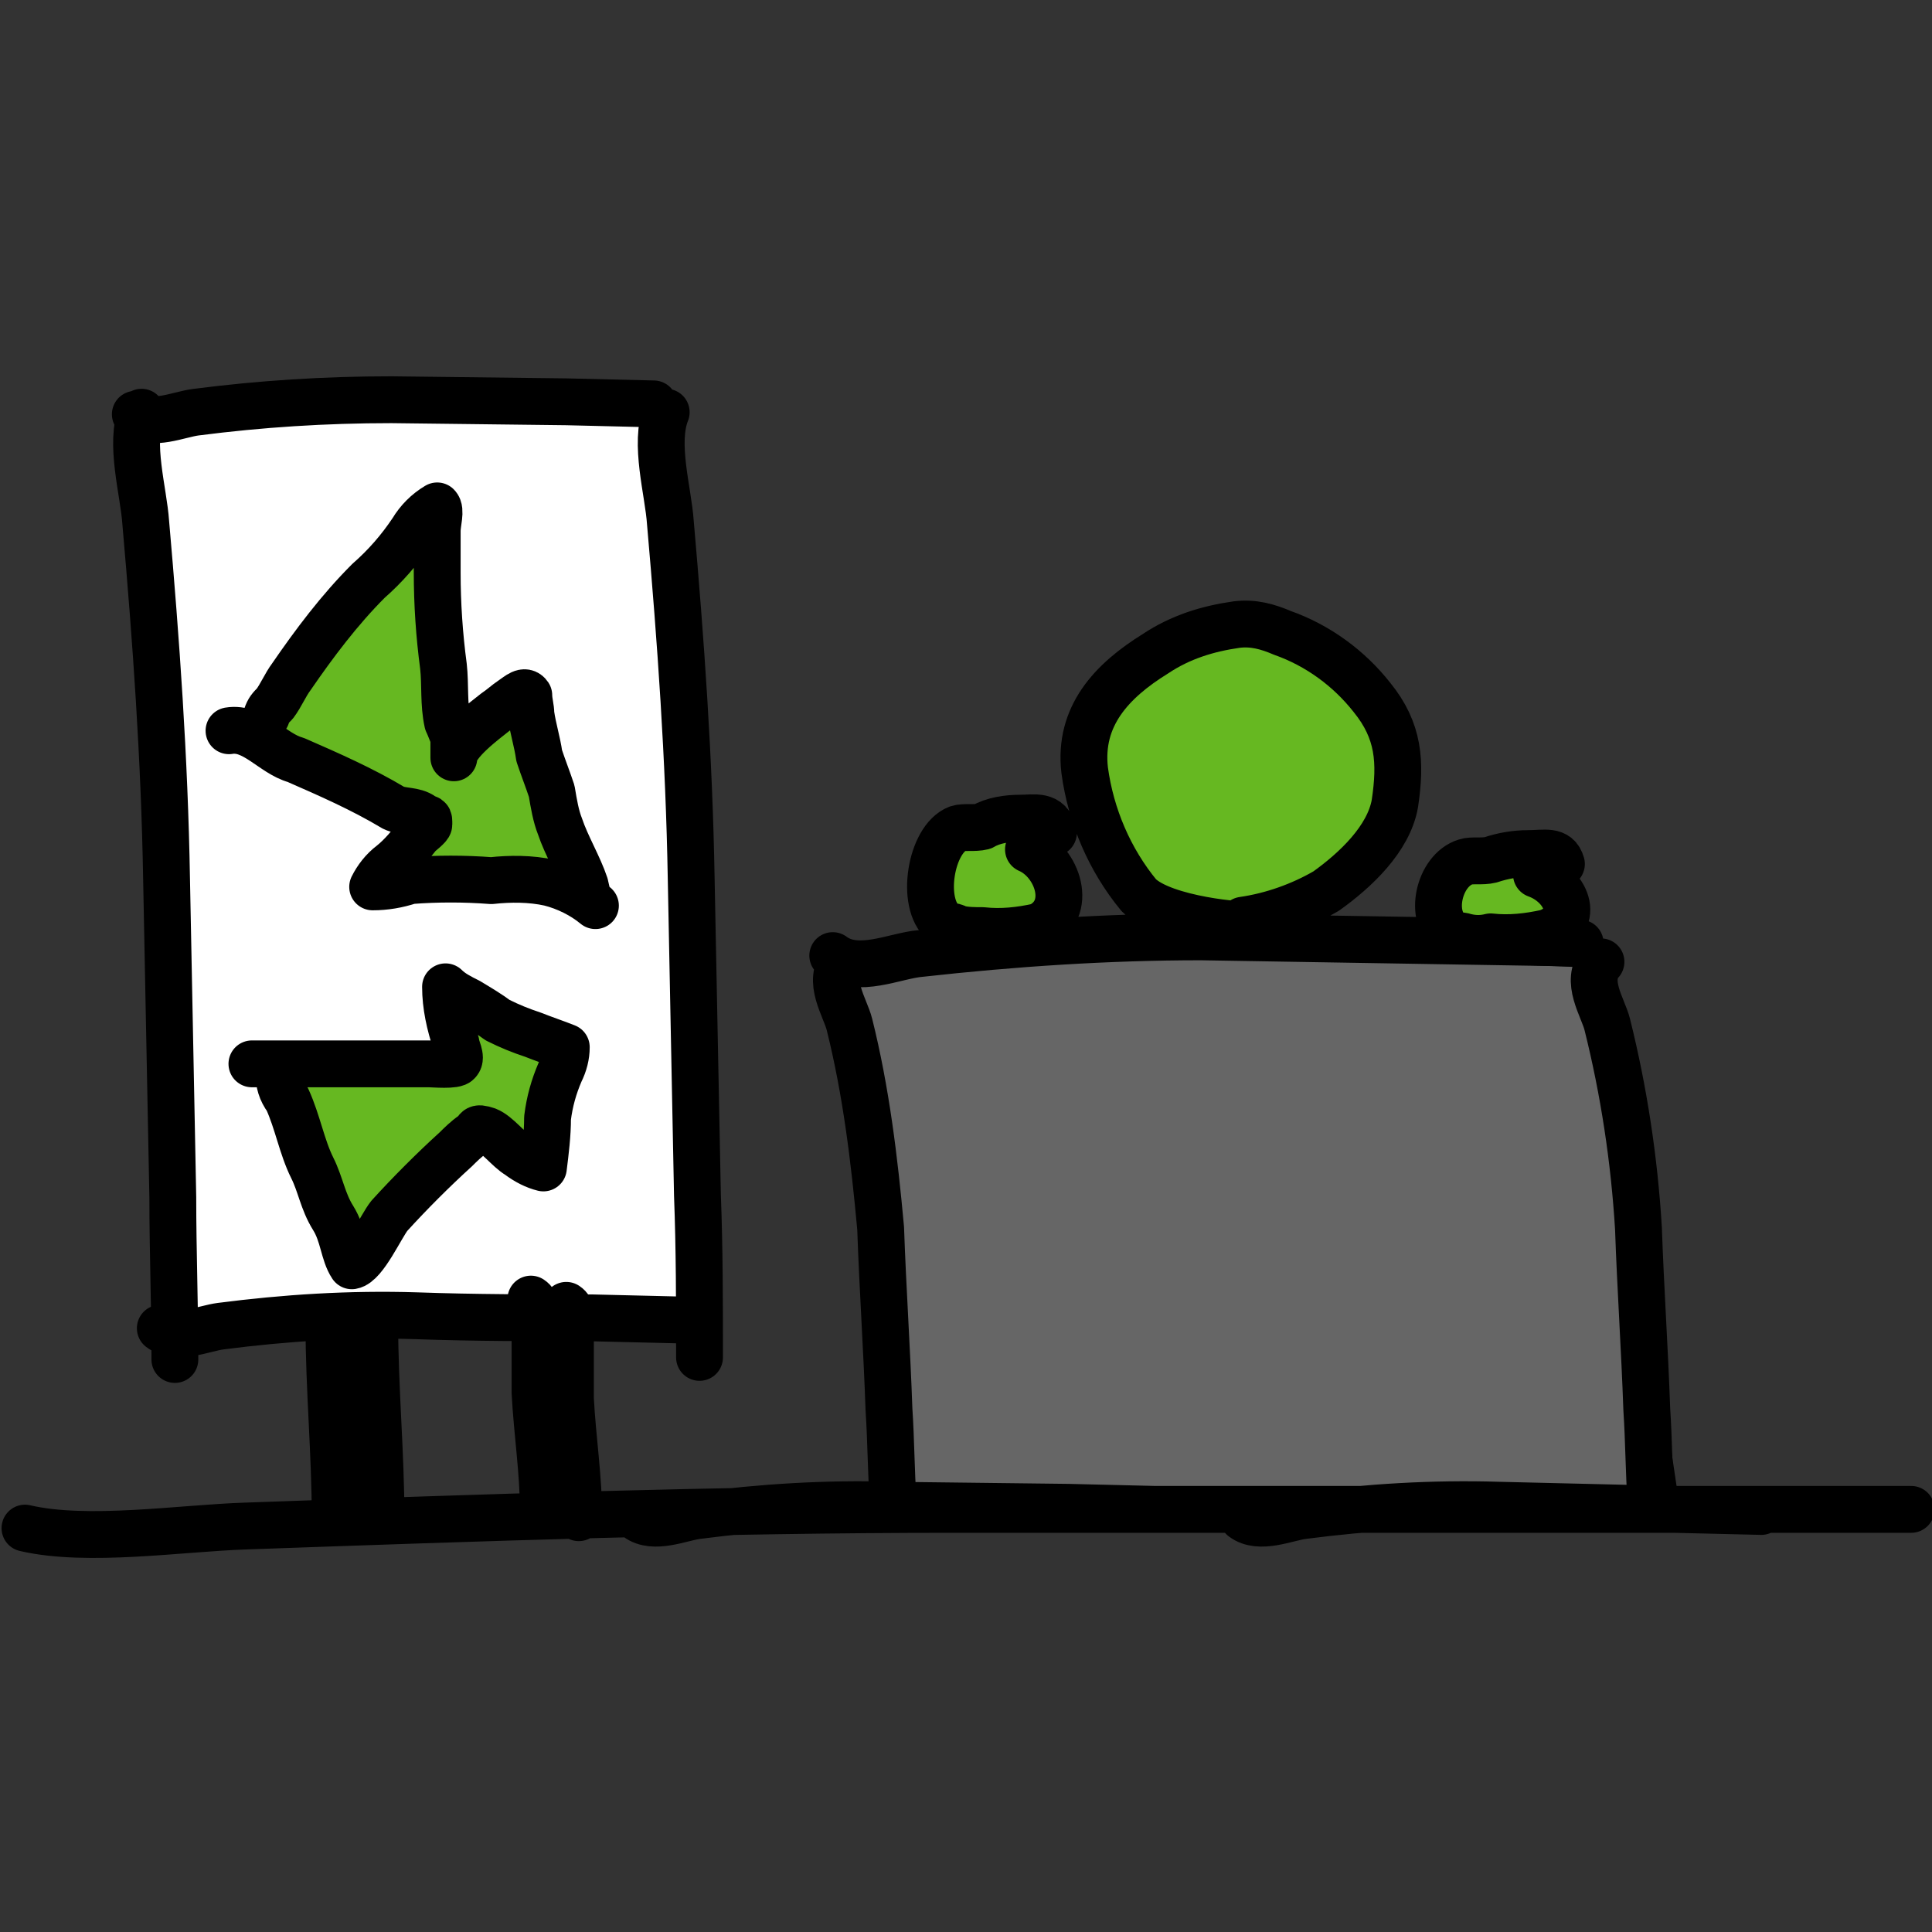 <?xml version="1.0" encoding="UTF-8"?>
<svg xmlns="http://www.w3.org/2000/svg" xmlns:xlink="http://www.w3.org/1999/xlink" version="1.1" id="Ebene_1" x="0px" y="0px" viewBox="0 0 92.8 92.8" style="enable-background:new 0 0 92.8 92.8;" xml:space="preserve">
<rect x="0" y="0" width="92.8" height="92.8" fill="#333333" stroke="none"/>
<style type="text/css">
	.st0{fill:#FFFFFF;}
	.st1{fill:#66B821;}
	.st2{fill:#666666;}
	.st3{fill:none;stroke:#000000;stroke-width:0.56;}
	.st4{fill:none;stroke:#000000;stroke-width:2.25;stroke-linecap:round;stroke-linejoin:round;}
</style>
<polygon class="st0" points="7.2,20.4 17.2,19.8 31.9,20.1 33.6,63.2 8.7,63.7 7.2,25.6 "></polygon>
<g id="Ebene_2_1_">
	<g id="Ebene_1-2">
		<path class="st1" d="M60,44.1c4.4,0,8-3.3,8-7.3s-3.6-7.3-8-7.3s-8,3.3-8,7.3S55.6,44.1,60,44.1"></path>
		<path class="st1" d="M47.8,44.6c1.6,0.1,2.9-1.2,3-2.8c-0.1-1.6-1.4-2.8-3-2.8c-1.6-0.1-2.9,1.2-3,2.8    C44.9,43.4,46.2,44.6,47.8,44.6"></path>
		<path class="st1" d="M72.3,45.2c1.7,0,3-0.9,3-1.9s-1.4-1.9-3-1.9s-3,0.9-3,1.9S70.6,45.2,72.3,45.2"></path>
		<polygon class="st2" points="40.5,46.2 43,71.6 80.4,72.4 76.5,46.2 56.2,45.4   "></polygon>
		<polygon class="st3" points="40.5,46.2 43,71.6 80.4,72.4 76.5,46.2 56.2,45.4   "></polygon>
		<path class="st4" d="M59.7,44.2c1.4-0.2,2.8-0.7,4-1.4c1.4-1,3-2.5,3.3-4.2c0.3-2,0.2-3.5-1.1-5.1c-1.1-1.4-2.6-2.5-4.3-3.1    c-0.7-0.3-1.4-0.5-2.2-0.4c-1.4,0.2-2.7,0.6-3.9,1.4c-2.1,1.3-3.7,3-3.4,5.6c0.3,2.2,1.2,4.3,2.6,6c1.2,1.2,5.2,1.5,5.2,1.4     M75,41.5c-0.2-0.7-0.8-0.5-1.6-0.5c-0.6,0-1.2,0.1-1.8,0.3c-0.4,0.1-0.9,0-1.2,0.1c-1.3,0.4-1.8,2.7-0.7,3.4    c0.3,0.2,0.4,0.1,0.7,0.2c0.4,0.1,0.8,0.1,1.2,0c0.9,0.1,1.8,0,2.7-0.2c1.7-0.6,0.9-2.3-0.5-2.8 M50.6,40    c-0.2-0.9-0.9-0.7-1.6-0.7c-0.6,0-1.3,0.1-1.8,0.4c-0.4,0.1-0.9,0-1.2,0.1c-1.3,0.5-1.8,3.6-0.7,4.5c0.3,0.3,0.4,0.1,0.7,0.3    c0.4,0.1,0.8,0.1,1.2,0.1c0.9,0.1,1.8,0,2.7-0.2c1.7-0.8,0.9-3.1-0.5-3.7 M30.6,72.9c0.8,0.6,2.1,0,2.9-0.1    c3.1-0.4,6.2-0.6,9.4-0.5l8.4,0.1l4.2,0.1 M59.7,72.9c0.8,0.6,2.1,0,2.9-0.1c3.1-0.4,6.2-0.6,9.4-0.5l8.4,0.2l4.2,0.1 M7.7,63.8    c0.8,0.6,2.1,0,2.9-0.1c3.1-0.4,6.2-0.6,9.4-0.5c2.8,0.1,5.6,0.1,8.4,0.1l4.2,0.1 M40,45.9c1.2,0.9,3,0,4.2-0.1    c4.5-0.5,9-0.8,13.5-0.8l12.1,0.2l6.1,0.1 M6.5,19.9c0.8,0.6,2.1,0,2.9-0.1c3.1-0.4,6.2-0.6,9.4-0.6l8.4,0.1l4.2,0.1 M76.9,46.2    c-0.8,0.9,0.1,2.2,0.3,3c0.8,3.2,1.3,6.5,1.5,9.8c0.1,2.9,0.3,5.8,0.4,8.7c0.1,1.5,0.1,3,0.2,4.4 M32,19.8    c-0.6,1.5,0.1,3.8,0.2,5.3c0.5,5.7,0.9,11.3,1,17.1l0.3,15.2c0.1,2.6,0.1,5.2,0.1,7.8 M40.5,46.2c-0.8,0.9,0.1,2.2,0.3,3    c0.8,3.2,1.2,6.5,1.5,9.8c0.1,2.9,0.3,5.8,0.4,8.7c0.1,1.5,0.1,3,0.2,4.4 M6.8,19.8c-0.6,1.5,0.1,3.8,0.2,5.3    c0.5,5.7,0.9,11.3,1,17.1c0.1,5.1,0.2,10.2,0.3,15.3c0,2.6,0.1,5.2,0.1,7.8 M1.2,73.4c3,0.7,7.5,0,10.6-0.1    c11.3-0.4,22.6-0.8,34-0.8c10.1,0,20.3,0,30.5,0h15.5 M26.1,72.3v0.3c0-1.9-0.3-3.8-0.4-5.7c0-1.2,0-2.4,0-3.7    c0-0.3,0.1-0.6-0.2-0.8 M27.8,72.6v0.3c0-1.9-0.3-3.8-0.4-5.7c0-1.2,0-2.4,0-3.7c0-0.3,0.1-0.6-0.2-0.8 M16.1,72.9    c0-3.1-0.3-6.2-0.3-9.3 M18.3,72.9c0-3.1-0.3-6.2-0.3-9.3"></path>
		<path class="st1" d="M12.8,34.4c0.1-0.3,0.2-0.4,0.4-0.6c0.3-0.4,0.5-0.9,0.8-1.3c1.1-1.6,2.3-3.2,3.7-4.6    c0.8-0.7,1.5-1.5,2.1-2.4c0.3-0.5,0.7-0.9,1.2-1.2c0.2,0.2,0,0.8,0,1.2c0,0.7,0,1.4,0,2c0,1.5,0.1,3,0.3,4.5    c0.1,0.9,0,1.8,0.2,2.7c0.1,0.2,0.2,0.5,0.3,0.7c0,0.3,0,0.7,0,1c0-0.7,1.5-1.8,2-2.2c0.3-0.2,0.5-0.4,0.8-0.6s0.6-0.5,0.8-0.2    c0,0.3,0.1,0.6,0.1,0.9c0.1,0.7,0.3,1.3,0.4,2c0.2,0.6,0.4,1.1,0.6,1.7c0.1,0.6,0.2,1.2,0.4,1.7c0.3,0.9,0.9,1.9,1.2,2.8    c0.1,0.4,0.1,0.7,0.5,1c-0.6-0.5-1.4-0.9-2.2-1.1c-0.9-0.2-1.9-0.2-2.8-0.1c-1.3-0.1-2.6-0.1-3.9,0c-0.6,0.2-1.2,0.3-1.8,0.3    c0.2-0.4,0.5-0.8,0.9-1.1c0.5-0.4,0.9-0.9,1.3-1.4c0.1-0.1,0.5-0.4,0.5-0.5c0-0.4,0-0.2-0.3-0.4c-0.4-0.3-1-0.2-1.4-0.4    c-1.5-0.9-3.1-1.6-4.7-2.3c-1.1-0.3-2-1.6-3.2-1.4"></path>
		<path class="st4" d="M12.8,34.4c0.1-0.3,0.2-0.4,0.4-0.6c0.3-0.4,0.5-0.9,0.8-1.3c1.1-1.6,2.3-3.2,3.7-4.6    c0.8-0.7,1.5-1.5,2.1-2.4c0.3-0.5,0.7-0.9,1.2-1.2c0.2,0.2,0,0.8,0,1.2c0,0.7,0,1.4,0,2c0,1.5,0.1,3,0.3,4.5    c0.1,0.9,0,1.8,0.2,2.7c0.1,0.2,0.2,0.5,0.3,0.7c0,0.3,0,0.7,0,1c0-0.7,1.5-1.8,2-2.2c0.3-0.2,0.5-0.4,0.8-0.6s0.6-0.5,0.8-0.2    c0,0.3,0.1,0.6,0.1,0.9c0.1,0.7,0.3,1.3,0.4,2c0.2,0.6,0.4,1.1,0.6,1.7c0.1,0.6,0.2,1.2,0.4,1.7c0.3,0.9,0.9,1.9,1.2,2.8    c0.1,0.4,0.1,0.7,0.5,1c-0.6-0.5-1.4-0.9-2.2-1.1c-0.9-0.2-1.9-0.2-2.8-0.1c-1.3-0.1-2.6-0.1-3.9,0c-0.6,0.2-1.2,0.3-1.8,0.3    c0.2-0.4,0.5-0.8,0.9-1.1c0.5-0.4,0.9-0.9,1.3-1.4c0.1-0.1,0.5-0.4,0.5-0.5c0-0.4,0-0.2-0.3-0.4c-0.4-0.3-1-0.2-1.4-0.4    c-1.5-0.9-3.1-1.6-4.7-2.3c-1.1-0.3-2-1.6-3.2-1.4"></path>
		<path class="st1" d="M13.4,51.6c0,0.4,0.1,0.8,0.4,1.2c0.5,1.1,0.7,2.3,1.2,3.3c0.4,0.8,0.5,1.6,1,2.4c0.5,0.8,0.5,1.7,0.9,2.3    c0.6-0.1,1.4-1.9,1.8-2.4c1-1.1,2.1-2.2,3.2-3.2c0.2-0.2,0.5-0.5,0.8-0.7s0.1-0.4,0.7-0.2c0.5,0.2,1,0.9,1.5,1.2    c0.4,0.3,0.8,0.5,1.2,0.6c0.1-0.8,0.2-1.6,0.2-2.4c0.1-0.8,0.3-1.5,0.6-2.2c0.2-0.4,0.3-0.8,0.3-1.2c-0.5-0.2-1.1-0.4-1.6-0.6    c-0.6-0.2-1.1-0.4-1.7-0.7c-0.4-0.3-0.9-0.6-1.4-0.9c-0.4-0.2-0.8-0.4-1.1-0.7c0,0.9,0.2,1.8,0.5,2.7c0,0.2,0.3,0.7,0.1,0.9    c-0.1,0.2-1.2,0.1-1.4,0.1h-8.5"></path>
		<path class="st4" d="M13.4,51.6c0,0.4,0.1,0.8,0.4,1.2c0.5,1.1,0.7,2.3,1.2,3.3c0.4,0.8,0.5,1.6,1,2.4c0.5,0.8,0.5,1.7,0.9,2.3    c0.6-0.1,1.4-1.9,1.8-2.4c1-1.1,2.1-2.2,3.2-3.2c0.2-0.2,0.5-0.5,0.8-0.7s0.1-0.4,0.7-0.2c0.5,0.2,1,0.9,1.5,1.2    c0.4,0.3,0.8,0.5,1.2,0.6c0.1-0.8,0.2-1.6,0.2-2.4c0.1-0.8,0.3-1.5,0.6-2.2c0.2-0.4,0.3-0.8,0.3-1.2c-0.5-0.2-1.1-0.4-1.6-0.6    c-0.6-0.2-1.1-0.4-1.7-0.7c-0.4-0.3-0.9-0.6-1.4-0.9c-0.4-0.2-0.8-0.4-1.1-0.7c0,0.9,0.2,1.8,0.5,2.7c0,0.2,0.3,0.7,0.1,0.9    c-0.1,0.2-1.2,0.1-1.4,0.1h-8.5"></path>
	</g>
</g>
</svg>
